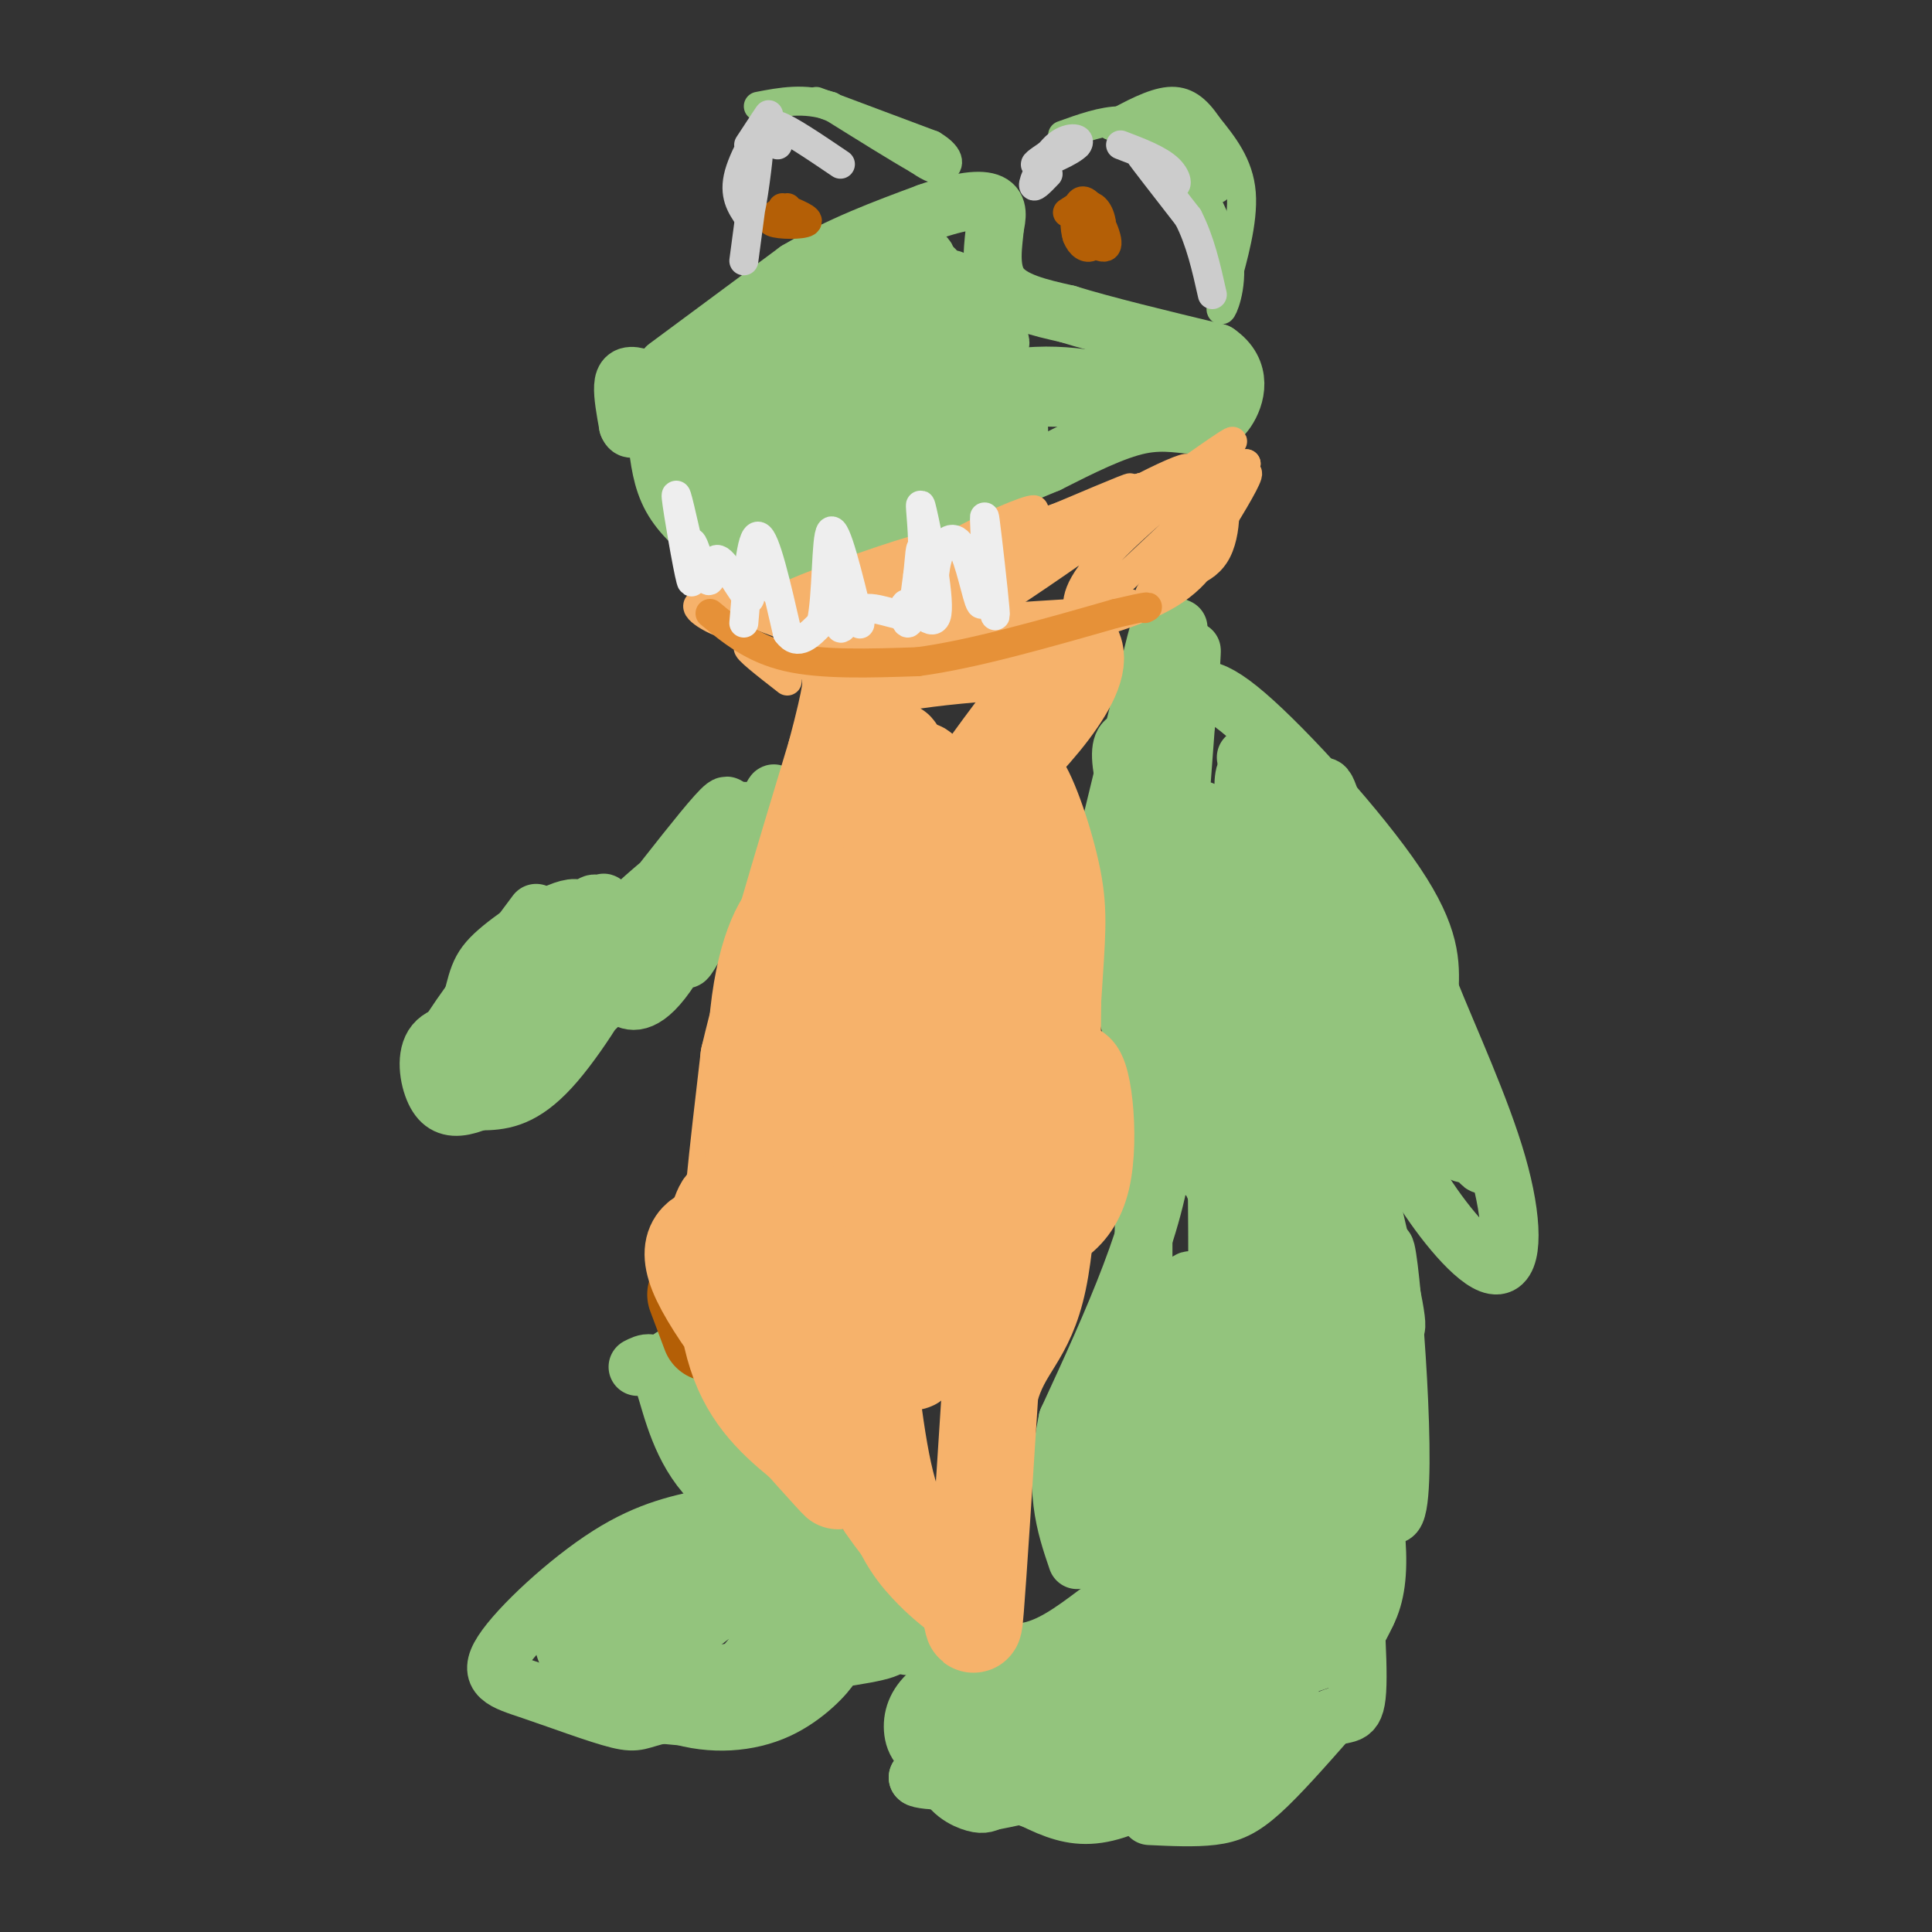 <svg viewBox='0 0 400 400' version='1.1' xmlns='http://www.w3.org/2000/svg' xmlns:xlink='http://www.w3.org/1999/xlink'><rect x="0" y="0" width="400" height="400" fill="#333333" stroke="none"/><g fill='none' stroke='#93c47d' stroke-width='12' stroke-linecap='round' stroke-linejoin='round'><path d='M141,82c-3.444,-1.733 -6.889,-3.467 -9,-4c-2.111,-0.533 -2.889,0.133 -3,2c-0.111,1.867 0.444,4.933 1,8'/><path d='M130,88c0.500,1.333 1.250,0.667 2,0'/><path d='M138,76c0.000,0.000 27.000,-20.000 27,-20'/><path d='M165,56c9.000,-5.333 18.000,-8.667 27,-12'/><path d='M192,44c7.044,-2.533 11.156,-2.867 13,-2c1.844,0.867 1.422,2.933 1,5'/><path d='M206,47c-0.244,3.178 -1.356,8.622 1,12c2.356,3.378 8.178,4.689 14,6'/><path d='M221,65c7.500,2.333 19.250,5.167 31,8'/><path d='M252,73c5.533,3.778 3.867,9.222 2,12c-1.867,2.778 -3.933,2.889 -6,3'/><path d='M248,88c-2.756,0.111 -6.644,-1.111 -12,0c-5.356,1.111 -12.178,4.556 -19,8'/><path d='M217,96c-5.167,2.167 -8.583,3.583 -12,5'/><path d='M205,101c-8.089,4.378 -22.311,12.822 -31,16c-8.689,3.178 -11.844,1.089 -15,-1'/><path d='M159,116c-4.310,-0.667 -7.583,-1.833 -11,-4c-3.417,-2.167 -6.976,-5.333 -9,-9c-2.024,-3.667 -2.512,-7.833 -3,-12'/><path d='M136,91c-0.333,-2.500 0.333,-2.750 1,-3'/><path d='M151,87c-1.847,-5.675 -3.694,-11.350 -3,-7c0.694,4.350 3.929,18.726 4,18c0.071,-0.726 -3.022,-16.556 -5,-22c-1.978,-5.444 -2.840,-0.504 -2,7c0.840,7.504 3.383,17.573 4,18c0.617,0.427 -0.691,-8.786 -2,-18'/><path d='M147,83c-0.497,-3.279 -0.739,-2.477 -2,-2c-1.261,0.477 -3.542,0.628 -4,4c-0.458,3.372 0.908,9.964 2,13c1.092,3.036 1.911,2.514 3,3c1.089,0.486 2.449,1.978 3,-6c0.551,-7.978 0.292,-25.427 2,-20c1.708,5.427 5.383,33.730 6,34c0.617,0.270 -1.824,-27.494 -3,-38c-1.176,-10.506 -1.088,-3.753 -1,3'/><path d='M153,74c0.885,10.138 3.596,33.985 4,29c0.404,-4.985 -1.500,-38.800 -1,-38c0.500,0.800 3.404,36.215 5,38c1.596,1.785 1.885,-30.062 2,-37c0.115,-6.938 0.058,11.031 0,29'/><path d='M163,95c-0.133,10.719 -0.467,23.016 2,11c2.467,-12.016 7.733,-48.344 8,-45c0.267,3.344 -4.467,46.362 -3,47c1.467,0.638 9.133,-41.103 12,-51c2.867,-9.897 0.933,12.052 -1,34'/><path d='M181,91c-1.106,11.466 -3.371,23.130 -1,11c2.371,-12.130 9.378,-48.056 10,-47c0.622,1.056 -5.140,39.092 -5,41c0.140,1.908 6.183,-32.312 8,-39c1.817,-6.688 -0.591,14.156 -3,35'/><path d='M190,92c1.236,-4.257 5.826,-32.399 6,-31c0.174,1.399 -4.069,32.338 -4,33c0.069,0.662 4.448,-28.954 5,-35c0.552,-6.046 -2.724,11.477 -6,29'/><path d='M191,88c0.999,2.387 6.498,-6.144 16,-9c9.502,-2.856 23.007,-0.036 24,1c0.993,1.036 -10.528,0.288 -19,2c-8.472,1.712 -13.896,5.884 -10,5c3.896,-0.884 17.113,-6.824 25,-9c7.887,-2.176 10.443,-0.588 13,1'/><path d='M240,79c-7.635,0.987 -33.222,2.955 -34,3c-0.778,0.045 23.252,-1.834 34,-2c10.748,-0.166 8.214,1.381 -2,2c-10.214,0.619 -28.107,0.309 -46,0'/><path d='M192,82c-3.377,-2.155 11.182,-7.543 12,-7c0.818,0.543 -12.103,7.018 -17,9c-4.897,1.982 -1.768,-0.530 2,-4c3.768,-3.470 8.175,-7.899 8,-8c-0.175,-0.101 -4.932,4.127 -8,9c-3.068,4.873 -4.448,10.392 -3,12c1.448,1.608 5.724,-0.696 10,-3'/><path d='M196,90c4.716,-2.730 11.506,-8.054 9,-7c-2.506,1.054 -14.310,8.487 -23,15c-8.690,6.513 -14.267,12.107 -5,8c9.267,-4.107 33.380,-17.913 34,-17c0.620,0.913 -22.251,16.547 -30,22c-7.749,5.453 -0.374,0.727 7,-4'/><path d='M188,107c4.537,-4.726 12.381,-14.541 17,-20c4.619,-5.459 6.014,-6.562 1,-7c-5.014,-0.438 -16.437,-0.210 -15,-2c1.437,-1.790 15.733,-5.597 16,-7c0.267,-1.403 -13.495,-0.401 -17,0c-3.505,0.401 3.248,0.200 10,0'/><path d='M200,71c3.084,0.739 5.793,2.588 3,0c-2.793,-2.588 -11.089,-9.611 -9,-9c2.089,0.611 14.562,8.857 13,9c-1.562,0.143 -17.161,-7.816 -22,-12c-4.839,-4.184 1.080,-4.592 7,-5'/><path d='M192,54c0.000,-1.500 -3.500,-2.750 -7,-4'/><path d='M244,130c-1.156,-0.511 -2.311,-1.022 -3,-1c-0.689,0.022 -0.911,0.578 -3,9c-2.089,8.422 -6.044,24.711 -10,41'/><path d='M228,179c-1.867,8.067 -1.533,7.733 1,16c2.533,8.267 7.267,25.133 12,42'/><path d='M241,237c-1.333,16.500 -10.667,36.750 -20,57'/><path d='M221,294c-3.000,14.333 -0.500,21.667 2,29'/><path d='M227,334c-4.925,3.689 -9.850,7.378 -15,8c-5.150,0.622 -10.525,-1.823 -14,2c-3.475,3.823 -5.051,13.914 -4,20c1.051,6.086 4.729,8.167 7,9c2.271,0.833 3.136,0.416 4,0'/><path d='M205,373c6.705,-1.273 21.467,-4.455 31,-9c9.533,-4.545 13.836,-10.455 20,-14c6.164,-3.545 14.190,-4.727 19,-7c4.810,-2.273 6.405,-5.636 8,-9'/><path d='M283,334c1.850,-3.638 2.475,-8.233 2,-15c-0.475,-6.767 -2.051,-15.707 -5,-23c-2.949,-7.293 -7.271,-12.941 -11,-23c-3.729,-10.059 -6.864,-24.530 -10,-39'/><path d='M259,234c-7.289,-20.644 -20.511,-52.756 -25,-68c-4.489,-15.244 -0.244,-13.622 4,-12'/><path d='M238,154c1.888,-3.589 4.609,-6.560 7,-9c2.391,-2.440 4.451,-4.349 13,3c8.549,7.349 23.585,23.957 31,35c7.415,11.043 7.207,16.522 7,22'/><path d='M296,205c4.043,10.105 10.651,24.368 14,36c3.349,11.632 3.440,20.632 0,21c-3.440,0.368 -10.411,-7.895 -15,-15c-4.589,-7.105 -6.794,-13.053 -9,-19'/><path d='M286,228c-2.803,-6.631 -5.310,-13.708 -6,-9c-0.690,4.708 0.436,21.202 0,21c-0.436,-0.202 -2.435,-17.098 -4,-29c-1.565,-11.902 -2.698,-18.809 -5,-9c-2.302,9.809 -5.774,36.333 -7,32c-1.226,-4.333 -0.208,-39.524 3,-45c3.208,-5.476 8.604,18.762 14,43'/><path d='M281,232c3.110,3.568 3.886,-9.011 -1,-25c-4.886,-15.989 -15.432,-35.386 -14,-30c1.432,5.386 14.843,35.556 22,49c7.157,13.444 8.062,10.163 11,11c2.938,0.837 7.911,5.792 1,-5c-6.911,-10.792 -25.707,-37.331 -37,-51c-11.293,-13.669 -15.084,-14.468 -17,-13c-1.916,1.468 -1.958,5.203 1,14c2.958,8.797 8.917,22.657 17,34c8.083,11.343 18.292,20.169 23,24c4.708,3.831 3.917,2.666 4,1c0.083,-1.666 1.042,-3.833 2,-6'/><path d='M293,235c-0.326,-2.026 -2.142,-4.090 -4,-6c-1.858,-1.910 -3.758,-3.666 -6,6c-2.242,9.666 -4.828,30.754 -6,42c-1.172,11.246 -0.932,12.651 1,18c1.932,5.349 5.556,14.643 7,3c1.444,-11.643 0.707,-44.224 2,-39c1.293,5.224 4.617,48.253 2,54c-2.617,5.747 -11.176,-25.786 -15,-29c-3.824,-3.214 -2.912,21.893 -2,47'/><path d='M272,331c-0.333,8.667 -0.167,6.833 0,5'/><path d='M219,350c-5.267,1.790 -10.533,3.579 -13,5c-2.467,1.421 -2.134,2.473 -1,5c1.134,2.527 3.068,6.529 5,9c1.932,2.471 3.861,3.409 6,4c2.139,0.591 4.488,0.833 7,-1c2.512,-1.833 5.189,-5.741 7,-10c1.811,-4.259 2.758,-8.869 0,-11c-2.758,-2.131 -9.220,-1.784 -15,0c-5.780,1.784 -10.880,5.007 -13,7c-2.120,1.993 -1.262,2.758 -1,4c0.262,1.242 -0.074,2.960 4,6c4.074,3.040 12.556,7.403 20,5c7.444,-2.403 13.850,-11.570 17,-16c3.150,-4.430 3.043,-4.123 2,-5c-1.043,-0.877 -3.021,-2.939 -5,-5'/><path d='M239,347c-2.198,-1.112 -5.192,-1.392 -10,-1c-4.808,0.392 -11.429,1.454 -16,5c-4.571,3.546 -7.091,9.574 -6,14c1.091,4.426 5.792,7.248 10,9c4.208,1.752 7.922,2.434 13,1c5.078,-1.434 11.521,-4.986 17,-9c5.479,-4.014 9.996,-8.492 12,-15c2.004,-6.508 1.497,-15.046 -1,-21c-2.497,-5.954 -6.982,-9.323 -10,-11c-3.018,-1.677 -4.569,-1.662 -6,-1c-1.431,0.662 -2.742,1.971 -4,5c-1.258,3.029 -2.464,7.779 -2,14c0.464,6.221 2.598,13.913 5,19c2.402,5.087 5.074,7.568 7,8c1.926,0.432 3.107,-1.185 4,-5c0.893,-3.815 1.497,-9.827 2,-23c0.503,-13.173 0.905,-33.508 1,-44c0.095,-10.492 -0.116,-11.141 -1,-12c-0.884,-0.859 -2.442,-1.930 -4,-3'/><path d='M250,277c-1.806,3.592 -4.323,14.071 -6,20c-1.677,5.929 -2.516,7.308 -1,23c1.516,15.692 5.388,45.697 7,32c1.612,-13.697 0.966,-71.097 -2,-84c-2.966,-12.903 -8.250,18.690 -8,48c0.250,29.310 6.034,56.337 9,40c2.966,-16.337 3.113,-76.039 3,-101c-0.113,-24.961 -0.486,-15.180 -2,-13c-1.514,2.180 -4.168,-3.242 -6,-5c-1.832,-1.758 -2.842,0.147 -4,2c-1.158,1.853 -2.466,3.653 -3,11c-0.534,7.347 -0.296,20.242 1,30c1.296,9.758 3.648,16.379 6,23'/><path d='M244,303c3.925,9.305 10.737,21.066 15,30c4.263,8.934 5.978,15.040 7,3c1.022,-12.040 1.353,-42.225 1,-60c-0.353,-17.775 -1.390,-23.140 -3,-32c-1.610,-8.860 -3.794,-21.213 -5,-14c-1.206,7.213 -1.436,33.993 2,62c3.436,28.007 10.536,57.239 14,48c3.464,-9.239 3.290,-56.951 3,-75c-0.290,-18.049 -0.696,-6.436 -3,0c-2.304,6.436 -6.505,7.694 -8,24c-1.495,16.306 -0.284,47.659 0,59c0.284,11.341 -0.358,2.671 -1,-6'/><path d='M266,342c-0.423,-7.394 -0.982,-22.877 -1,-21c-0.018,1.877 0.504,21.116 -4,33c-4.504,11.884 -14.032,16.412 -17,19c-2.968,2.588 0.626,3.236 -8,0c-8.626,-3.236 -29.470,-10.356 -28,-13c1.470,-2.644 25.256,-0.811 37,-2c11.744,-1.189 11.447,-5.401 13,-10c1.553,-4.599 4.957,-9.584 5,-12c0.043,-2.416 -3.273,-2.262 -8,0c-4.727,2.262 -10.863,6.631 -17,11'/><path d='M238,347c-5.333,4.333 -10.167,9.667 -15,15'/><path d='M132,283c1.733,-0.889 3.467,-1.778 5,2c1.533,3.778 2.867,12.222 8,19c5.133,6.778 14.067,11.889 23,17'/><path d='M168,321c6.048,3.964 9.667,5.375 8,11c-1.667,5.625 -8.619,15.464 -16,20c-7.381,4.536 -15.190,3.768 -23,3'/><path d='M137,355c-4.677,1.003 -4.869,2.012 -9,1c-4.131,-1.012 -12.200,-4.044 -18,-6c-5.800,-1.956 -9.331,-2.834 -6,-8c3.331,-5.166 13.523,-14.619 22,-20c8.477,-5.381 15.238,-6.691 22,-8'/><path d='M148,314c5.986,-1.959 9.951,-2.857 4,0c-5.951,2.857 -21.819,9.468 -29,14c-7.181,4.532 -5.674,6.986 -5,9c0.674,2.014 0.515,3.586 4,7c3.485,3.414 10.615,8.668 18,11c7.385,2.332 15.027,1.743 21,-1c5.973,-2.743 10.278,-7.641 11,-9c0.722,-1.359 -2.139,0.820 -5,3'/><path d='M167,348c-5.283,0.944 -15.990,1.804 -23,1c-7.010,-0.804 -10.321,-3.271 -12,-5c-1.679,-1.729 -1.725,-2.718 -1,-5c0.725,-2.282 2.221,-5.855 8,-10c5.779,-4.145 15.841,-8.860 20,-10c4.159,-1.140 2.414,1.297 3,2c0.586,0.703 3.504,-0.328 -2,4c-5.504,4.328 -19.431,14.013 -24,19c-4.569,4.987 0.219,5.275 4,6c3.781,0.725 6.557,1.888 11,-2c4.443,-3.888 10.555,-12.825 12,-15c1.445,-2.175 -1.778,2.413 -5,7'/><path d='M158,340c-0.665,2.722 0.173,6.028 2,8c1.827,1.972 4.644,2.611 7,0c2.356,-2.611 4.250,-8.472 4,-12c-0.250,-3.528 -2.643,-4.722 -3,-3c-0.357,1.722 1.321,6.361 3,11'/><path d='M111,189c-4.756,6.357 -9.512,12.714 -14,19c-4.488,6.286 -8.708,12.500 -5,14c3.708,1.500 15.345,-1.714 22,-7c6.655,-5.286 8.327,-12.643 10,-20'/><path d='M124,195c-4.540,4.736 -20.891,26.575 -27,31c-6.109,4.425 -1.975,-8.564 0,-16c1.975,-7.436 1.792,-9.318 6,-13c4.208,-3.682 12.808,-9.162 16,-9c3.192,0.162 0.975,5.967 -5,12c-5.975,6.033 -15.707,12.295 -17,12c-1.293,-0.295 5.854,-7.148 13,-14'/><path d='M110,198c6.142,-5.907 14.997,-13.674 13,-10c-1.997,3.674 -14.844,18.789 -14,18c0.844,-0.789 15.381,-17.482 16,-19c0.619,-1.518 -12.680,12.138 -14,15c-1.320,2.862 9.340,-5.069 20,-13'/><path d='M131,189c7.526,-5.704 16.340,-13.463 15,-13c-1.340,0.463 -12.834,9.149 -20,17c-7.166,7.851 -10.003,14.867 -3,7c7.003,-7.867 23.847,-30.618 27,-33c3.153,-2.382 -7.385,15.605 -11,22c-3.615,6.395 -0.308,1.197 3,-4'/><path d='M142,185c3.178,-4.933 9.622,-15.267 10,-14c0.378,1.267 -5.311,14.133 -11,27'/><path d='M139,281c0.000,0.000 10.000,17.000 10,17'/><path d='M149,298c-1.155,-0.226 -9.042,-9.292 -2,-2c7.042,7.292 29.012,30.940 37,40c7.988,9.060 1.994,3.530 -4,-2'/><path d='M180,334c0.190,0.655 2.667,3.292 4,5c1.333,1.708 1.524,2.488 -8,4c-9.524,1.512 -28.762,3.756 -48,6'/><path d='M128,349c-9.445,0.201 -9.057,-2.297 -10,-5c-0.943,-2.703 -3.215,-5.612 1,-9c4.215,-3.388 14.919,-7.254 16,-6c1.081,1.254 -7.459,7.627 -16,14'/><path d='M206,344c-4.973,1.828 -9.946,3.656 -13,6c-3.054,2.344 -4.190,5.206 -4,8c0.190,2.794 1.705,5.522 7,6c5.295,0.478 14.370,-1.292 14,-1c-0.370,0.292 -10.185,2.646 -20,5'/><path d='M190,368c0.498,0.936 11.743,0.775 20,2c8.257,1.225 13.525,3.835 16,-4c2.475,-7.835 2.157,-26.114 4,-38c1.843,-11.886 5.846,-17.378 7,-22c1.154,-4.622 -0.542,-8.374 -2,-10c-1.458,-1.626 -2.680,-1.127 -4,0c-1.320,1.127 -2.740,2.880 -4,7c-1.260,4.120 -2.360,10.606 -2,14c0.360,3.394 2.180,3.697 4,4'/><path d='M229,321c1.903,-9.469 4.659,-35.142 5,-35c0.341,0.142 -1.733,26.100 -3,31c-1.267,4.900 -1.726,-11.258 -4,-14c-2.274,-2.742 -6.364,7.931 -5,6c1.364,-1.931 8.182,-16.465 15,-31'/><path d='M244,181c5.869,31.746 11.738,63.493 11,52c-0.738,-11.493 -8.085,-66.225 -12,-70c-3.915,-3.775 -4.400,43.407 -3,44c1.400,0.593 4.686,-45.402 6,-63c1.314,-17.598 0.657,-6.799 0,4'/><path d='M246,148c-2.401,10.583 -8.404,35.039 -9,34c-0.596,-1.039 4.216,-27.575 5,-34c0.784,-6.425 -2.461,7.259 -2,19c0.461,11.741 4.626,21.538 7,25c2.374,3.462 2.956,0.588 5,-1c2.044,-1.588 5.550,-1.889 6,-10c0.450,-8.111 -2.157,-24.032 1,-21c3.157,3.032 12.079,25.016 21,47'/><path d='M280,207c5.333,8.833 8.167,7.417 1,-8c-7.167,-15.417 -24.333,-44.833 -23,-42c1.333,2.833 21.167,37.917 41,73'/><path d='M299,230c-1.770,-4.300 -26.696,-51.549 -27,-52c-0.304,-0.451 24.012,45.897 32,59c7.988,13.103 -0.354,-7.038 -13,-29c-12.646,-21.962 -29.596,-45.744 -29,-39c0.596,6.744 18.737,44.014 27,59c8.263,14.986 6.648,7.689 6,0c-0.648,-7.689 -0.328,-15.768 -3,-25c-2.672,-9.232 -8.336,-19.616 -14,-30'/><path d='M278,173c-3.030,-8.089 -3.603,-13.312 -5,-8c-1.397,5.312 -3.616,21.158 -2,42c1.616,20.842 7.068,46.681 4,44c-3.068,-2.681 -14.654,-33.880 -21,-48c-6.346,-14.120 -7.450,-11.161 -10,-12c-2.550,-0.839 -6.547,-5.475 -6,3c0.547,8.475 5.636,30.062 10,43c4.364,12.938 8.002,17.228 12,22c3.998,4.772 8.356,10.026 11,9c2.644,-1.026 3.573,-8.333 2,-19c-1.573,-10.667 -5.648,-24.694 -8,-33c-2.352,-8.306 -2.979,-10.890 -9,-19c-6.021,-8.110 -17.434,-21.746 -22,-25c-4.566,-3.254 -2.283,3.873 0,11'/><path d='M234,183c2.844,11.495 9.955,34.733 14,47c4.045,12.267 5.023,13.564 8,17c2.977,3.436 7.954,9.013 11,10c3.046,0.987 4.161,-2.616 6,-6c1.839,-3.384 4.401,-6.551 2,-24c-2.401,-17.449 -9.765,-49.181 -6,-36c3.765,13.181 18.659,71.275 20,82c1.341,10.725 -10.870,-25.920 -14,-38c-3.130,-12.080 2.820,0.406 6,12c3.180,11.594 3.590,22.297 4,33'/><path d='M285,280c0.333,5.333 -0.833,2.167 -2,-1'/><path d='M238,376c4.689,0.222 9.378,0.444 13,0c3.622,-0.444 6.178,-1.556 10,-5c3.822,-3.444 8.911,-9.222 14,-15'/><path d='M275,356c3.600,-2.022 5.600,0.422 6,-6c0.400,-6.422 -0.800,-21.711 -2,-37'/><path d='M101,217c0.142,-1.222 0.284,-2.444 -2,-3c-2.284,-0.556 -6.993,-0.444 -9,2c-2.007,2.444 -1.311,7.222 0,10c1.311,2.778 3.238,3.556 6,3c2.762,-0.556 6.361,-2.444 6,-3c-0.361,-0.556 -4.680,0.222 -9,1'/><path d='M93,227c-0.174,0.485 3.893,1.196 8,1c4.107,-0.196 8.256,-1.300 14,-8c5.744,-6.700 13.085,-18.996 11,-18c-2.085,0.996 -13.596,15.285 -13,16c0.596,0.715 13.298,-12.142 26,-25'/><path d='M139,193c5.612,-6.190 6.642,-9.165 4,-7c-2.642,2.165 -8.957,9.470 -12,14c-3.043,4.530 -2.815,6.286 -1,7c1.815,0.714 5.219,0.387 11,-10c5.781,-10.387 13.941,-30.835 13,-29c-0.941,1.835 -10.983,25.953 -12,30c-1.017,4.047 6.992,-11.976 15,-28'/><path d='M157,170c3.345,-6.190 4.208,-7.667 2,-3c-2.208,4.667 -7.488,15.476 -9,18c-1.512,2.524 0.744,-3.238 3,-9'/></g>
<g fill='none' stroke='#93c47d' stroke-width='6' stroke-linecap='round' stroke-linejoin='round'><path d='M169,21c0.000,0.000 24.000,9.000 24,9'/><path d='M193,30c4.400,2.600 3.400,4.600 2,5c-1.400,0.400 -3.200,-0.800 -5,-2'/><path d='M190,33c-3.833,-2.167 -10.917,-6.583 -18,-11'/><path d='M172,22c-5.500,-1.833 -10.250,-0.917 -15,0'/><path d='M220,28c4.167,-1.500 8.333,-3.000 12,-3c3.667,0.000 6.833,1.500 10,3'/><path d='M242,28c3.667,4.333 7.833,13.667 12,23'/><path d='M254,51c1.600,6.733 -0.400,12.067 -1,13c-0.600,0.933 0.200,-2.533 1,-6'/><path d='M254,58c1.133,-4.311 3.467,-12.089 3,-18c-0.467,-5.911 -3.733,-9.956 -7,-14'/><path d='M250,26c-2.333,-3.511 -4.667,-5.289 -8,-5c-3.333,0.289 -7.667,2.644 -12,5'/><path d='M230,26c0.711,-0.156 8.489,-3.044 13,-2c4.511,1.044 5.756,6.022 7,11'/><path d='M250,35c1.622,2.911 2.178,4.689 2,4c-0.178,-0.689 -1.089,-3.844 -2,-7'/></g>
<g fill='none' stroke='#b45f06' stroke-width='6' stroke-linecap='round' stroke-linejoin='round'><path d='M163,43c-2.156,1.200 -4.311,2.400 -3,3c1.311,0.600 6.089,0.600 7,0c0.911,-0.600 -2.044,-1.800 -5,-3'/><path d='M226,43c-2.016,1.006 -4.031,2.012 -3,4c1.031,1.988 5.109,4.957 6,4c0.891,-0.957 -1.405,-5.839 -3,-8c-1.595,-2.161 -2.489,-1.600 -3,0c-0.511,1.600 -0.637,4.238 0,6c0.637,1.762 2.039,2.646 3,2c0.961,-0.646 1.480,-2.823 2,-5'/><path d='M228,46c-0.204,-1.915 -1.715,-4.204 -3,-3c-1.285,1.204 -2.346,5.901 -2,6c0.346,0.099 2.099,-4.400 2,-6c-0.099,-1.600 -2.049,-0.300 -4,1'/></g>
<g fill='none' stroke='#cccccc' stroke-width='6' stroke-linecap='round' stroke-linejoin='round'><path d='M155,30c2.400,-3.667 4.800,-7.333 4,-6c-0.800,1.333 -4.800,7.667 -6,12c-1.200,4.333 0.400,6.667 2,9'/><path d='M155,45c0.889,-2.467 2.111,-13.133 2,-13c-0.111,0.133 -1.556,11.067 -3,22'/><path d='M217,36c-1.646,1.716 -3.292,3.432 -3,2c0.292,-1.432 2.522,-6.013 5,-8c2.478,-1.987 5.206,-1.381 4,0c-1.206,1.381 -6.344,3.537 -8,4c-1.656,0.463 0.172,-0.769 2,-2'/><path d='M217,32c1.333,-0.667 3.667,-1.333 6,-2'/><path d='M232,30c3.988,1.518 7.976,3.036 10,5c2.024,1.964 2.083,4.375 0,3c-2.083,-1.375 -6.310,-6.536 -6,-6c0.310,0.536 5.155,6.768 10,13'/><path d='M246,45c2.500,4.833 3.750,10.417 5,16'/><path d='M161,30c-1.083,-2.333 -2.167,-4.667 0,-4c2.167,0.667 7.583,4.333 13,8'/></g>
<g fill='none' stroke='#b45f06' stroke-width='20' stroke-linecap='round' stroke-linejoin='round'><path d='M166,210c-0.333,-0.978 -0.667,-1.956 -2,-2c-1.333,-0.044 -3.667,0.844 -5,5c-1.333,4.156 -1.667,11.578 -2,19'/><path d='M147,276c0.000,0.000 -3.000,-8.000 -3,-8'/></g>
<g fill='none' stroke='#f6b26b' stroke-width='20' stroke-linecap='round' stroke-linejoin='round'><path d='M194,319c-1.000,1.500 -2.000,3.000 -5,0c-3.000,-3.000 -8.000,-10.500 -13,-18'/><path d='M176,301c-5.667,-8.500 -13.333,-20.750 -21,-33'/><path d='M155,268c-4.067,-8.822 -3.733,-14.378 -3,-22c0.733,-7.622 1.867,-17.311 3,-27'/><path d='M155,219c3.500,-15.000 10.750,-39.000 18,-63'/><path d='M173,156c3.500,-13.167 3.250,-14.583 3,-16'/><path d='M176,140c8.167,-3.667 27.083,-4.833 46,-6'/><path d='M222,134c3.968,4.868 -9.112,20.037 -21,30c-11.888,9.963 -22.585,14.721 -28,23c-5.415,8.279 -5.547,20.080 -4,33c1.547,12.920 4.774,26.960 8,41'/><path d='M177,261c2.155,15.250 3.542,32.875 6,44c2.458,11.125 5.988,15.750 9,19c3.012,3.250 5.506,5.125 8,7'/><path d='M200,331c1.556,3.533 1.444,8.867 2,2c0.556,-6.867 1.778,-25.933 3,-45'/><path d='M205,288c2.556,-9.533 7.444,-10.867 10,-23c2.556,-12.133 2.778,-35.067 3,-58'/><path d='M218,207c0.836,-13.359 1.426,-17.757 0,-25c-1.426,-7.243 -4.867,-17.330 -7,-20c-2.133,-2.670 -2.958,2.076 -5,5c-2.042,2.924 -5.302,4.025 -8,26c-2.698,21.975 -4.834,64.824 -7,81c-2.166,16.176 -4.362,5.680 -5,-13c-0.638,-18.680 0.283,-45.543 0,-56c-0.283,-10.457 -1.768,-4.508 -4,-1c-2.232,3.508 -5.209,4.574 -8,11c-2.791,6.426 -5.395,18.213 -8,30'/><path d='M166,245c-2.119,18.081 -3.417,48.284 -1,37c2.417,-11.284 8.548,-64.054 10,-86c1.452,-21.946 -1.776,-13.067 -4,-10c-2.224,3.067 -3.443,0.324 -6,2c-2.557,1.676 -6.453,7.772 -8,22c-1.547,14.228 -0.745,36.587 -1,52c-0.255,15.413 -1.566,23.879 5,-1c6.566,-24.879 21.011,-83.103 24,-100c2.989,-16.897 -5.477,7.533 -9,21c-3.523,13.467 -2.102,15.972 -2,21c0.102,5.028 -1.114,12.579 0,23c1.114,10.421 4.557,23.710 8,37'/><path d='M182,263c2.847,-0.876 5.964,-21.565 8,-46c2.036,-24.435 2.991,-52.615 1,-57c-1.991,-4.385 -6.927,15.025 -9,33c-2.073,17.975 -1.283,34.516 0,44c1.283,9.484 3.060,11.911 5,22c1.940,10.089 4.045,27.839 8,8c3.955,-19.839 9.761,-77.266 10,-88c0.239,-10.734 -5.091,25.226 -6,47c-0.909,21.774 2.601,29.362 5,38c2.399,8.638 3.685,18.325 5,11c1.315,-7.325 2.657,-31.663 4,-56'/><path d='M213,219c0.880,-11.269 1.082,-11.440 0,-11c-1.082,0.440 -3.446,1.493 -6,18c-2.554,16.507 -5.298,48.470 -3,40c2.298,-8.470 9.636,-57.373 10,-60c0.364,-2.627 -6.248,41.024 -6,48c0.248,6.976 7.357,-22.721 10,-30c2.643,-7.279 0.822,7.861 -1,23'/><path d='M217,247c0.690,-3.262 2.917,-22.917 5,-25c2.083,-2.083 4.024,13.405 2,22c-2.024,8.595 -8.012,10.298 -14,12'/><path d='M210,256c-3.078,4.118 -3.774,8.413 -12,14c-8.226,5.587 -23.984,12.466 -33,8c-9.016,-4.466 -11.290,-20.276 -13,-26c-1.710,-5.724 -2.855,-1.362 -4,3'/><path d='M148,255c-2.540,0.959 -6.891,1.856 -3,10c3.891,8.144 16.022,23.533 18,22c1.978,-1.533 -6.198,-19.990 -10,-23c-3.802,-3.010 -3.229,9.426 0,18c3.229,8.574 9.115,13.287 15,18'/><path d='M168,300c4.321,5.131 7.625,8.958 4,5c-3.625,-3.958 -14.179,-15.702 -15,-18c-0.821,-2.298 8.089,4.851 17,12'/></g>
<g fill='none' stroke='#f6b26b' stroke-width='6' stroke-linecap='round' stroke-linejoin='round'><path d='M152,124c-2.600,-1.089 -5.200,-2.178 -3,-1c2.200,1.178 9.200,4.622 10,5c0.800,0.378 -4.600,-2.311 -10,-5'/><path d='M149,123c0.952,0.283 8.332,3.490 14,4c5.668,0.510 9.622,-1.678 7,-2c-2.622,-0.322 -11.821,1.221 -8,-1c3.821,-2.221 20.663,-8.206 27,-10c6.337,-1.794 2.168,0.603 -2,3'/><path d='M187,117c-2.621,2.020 -8.175,5.569 -5,4c3.175,-1.569 15.078,-8.256 23,-12c7.922,-3.744 11.864,-4.547 7,-2c-4.864,2.547 -18.532,8.442 -16,8c2.532,-0.442 21.266,-7.221 40,-14'/><path d='M236,101c1.965,-0.660 -13.123,4.689 -13,6c0.123,1.311 15.456,-1.416 22,-4c6.544,-2.584 4.298,-5.024 4,-4c-0.298,1.024 1.351,5.512 3,10'/><path d='M252,109c-0.464,4.238 -3.125,9.833 -10,14c-6.875,4.167 -17.964,6.905 -20,7c-2.036,0.095 4.982,-2.452 12,-5'/><path d='M234,125c-7.138,1.162 -30.985,6.565 -42,9c-11.015,2.435 -9.200,1.900 -4,0c5.200,-1.900 13.785,-5.165 13,-5c-0.785,0.165 -10.938,3.762 -20,4c-9.062,0.238 -17.031,-2.881 -25,-6'/><path d='M156,127c-5.956,-1.697 -8.347,-2.941 -8,-2c0.347,0.941 3.433,4.067 2,4c-1.433,-0.067 -7.386,-3.326 -5,-4c2.386,-0.674 13.110,1.236 20,1c6.890,-0.236 9.945,-2.618 13,-5'/><path d='M178,121c12.277,-4.144 36.469,-12.006 29,-10c-7.469,2.006 -46.600,13.878 -40,12c6.600,-1.878 58.931,-17.506 63,-18c4.069,-0.494 -40.123,14.144 -57,20c-16.877,5.856 -6.438,2.928 4,0'/><path d='M177,125c17.063,-7.065 57.721,-24.727 57,-24c-0.721,0.727 -42.820,19.844 -58,28c-15.180,8.156 -3.440,5.351 16,-4c19.440,-9.351 46.580,-25.248 44,-24c-2.580,1.248 -34.880,19.642 -43,25c-8.120,5.358 7.940,-2.321 24,-10'/><path d='M217,116c11.875,-6.575 29.561,-18.011 29,-19c-0.561,-0.989 -19.369,8.471 -33,18c-13.631,9.529 -22.085,19.128 -10,12c12.085,-7.128 44.711,-30.985 51,-35c6.289,-4.015 -13.758,11.810 -23,21c-9.242,9.190 -7.681,11.743 -8,14c-0.319,2.257 -2.520,4.216 3,-1c5.520,-5.216 18.760,-17.608 32,-30'/><path d='M258,96c-1.040,3.419 -19.640,26.968 -20,27c-0.360,0.032 17.518,-23.453 20,-25c2.482,-1.547 -10.434,18.844 -14,23c-3.566,4.156 2.217,-7.922 8,-20'/><path d='M252,101c1.822,-0.489 2.378,8.289 0,13c-2.378,4.711 -7.689,5.356 -13,6'/><path d='M163,141c-4.422,-3.444 -8.844,-6.889 -8,-7c0.844,-0.111 6.956,3.111 13,4c6.044,0.889 12.022,-0.556 18,-2'/><path d='M209,141c-5.167,6.917 -10.333,13.833 -11,15c-0.667,1.167 3.167,-3.417 7,-8'/></g>
<g fill='none' stroke='#e69138' stroke-width='6' stroke-linecap='round' stroke-linejoin='round'><path d='M147,127c4.417,3.667 8.833,7.333 16,9c7.167,1.667 17.083,1.333 27,1'/><path d='M190,137c11.333,-1.500 26.167,-5.750 41,-10'/><path d='M231,127c7.833,-1.833 6.917,-1.417 6,-1'/></g>
<g fill='none' stroke='#eeeeee' stroke-width='6' stroke-linecap='round' stroke-linejoin='round'><path d='M154,129c0.750,-9.167 1.500,-18.333 3,-18c1.500,0.333 3.750,10.167 6,20'/><path d='M163,131c2.167,3.000 4.583,0.500 7,-2'/><path d='M170,129c1.267,-5.378 0.933,-17.822 2,-19c1.067,-1.178 3.533,8.911 6,19'/><path d='M178,129c0.344,1.361 -1.794,-4.738 -3,-5c-1.206,-0.262 -1.478,5.311 -1,6c0.478,0.689 1.706,-3.507 5,-4c3.294,-0.493 8.656,2.716 11,1c2.344,-1.716 1.672,-8.358 1,-15'/><path d='M191,112c-0.123,-5.012 -0.931,-10.042 0,-6c0.931,4.042 3.600,17.156 3,21c-0.600,3.844 -4.469,-1.580 -6,-2c-1.531,-0.420 -0.723,4.166 0,4c0.723,-0.166 1.362,-5.083 2,-10'/><path d='M190,119c0.413,-3.387 0.447,-6.855 1,-5c0.553,1.855 1.626,9.033 2,10c0.374,0.967 0.049,-4.277 1,-8c0.951,-3.723 3.179,-5.925 5,-3c1.821,2.925 3.235,10.979 4,12c0.765,1.021 0.883,-4.989 1,-11'/><path d='M204,114c0.024,-4.179 -0.417,-9.125 0,-6c0.417,3.125 1.690,14.321 2,18c0.310,3.679 -0.345,-0.161 -1,-4'/><path d='M143,115c-1.619,-7.226 -3.238,-14.452 -3,-12c0.238,2.452 2.333,14.583 3,17c0.667,2.417 -0.095,-4.881 0,-7c0.095,-2.119 1.048,0.940 2,4'/><path d='M145,117c0.744,1.701 1.603,3.953 2,3c0.397,-0.953 0.333,-5.111 2,-4c1.667,1.111 5.064,7.491 6,8c0.936,0.509 -0.590,-4.855 0,-6c0.590,-1.145 3.295,1.927 6,5'/></g>
</svg>